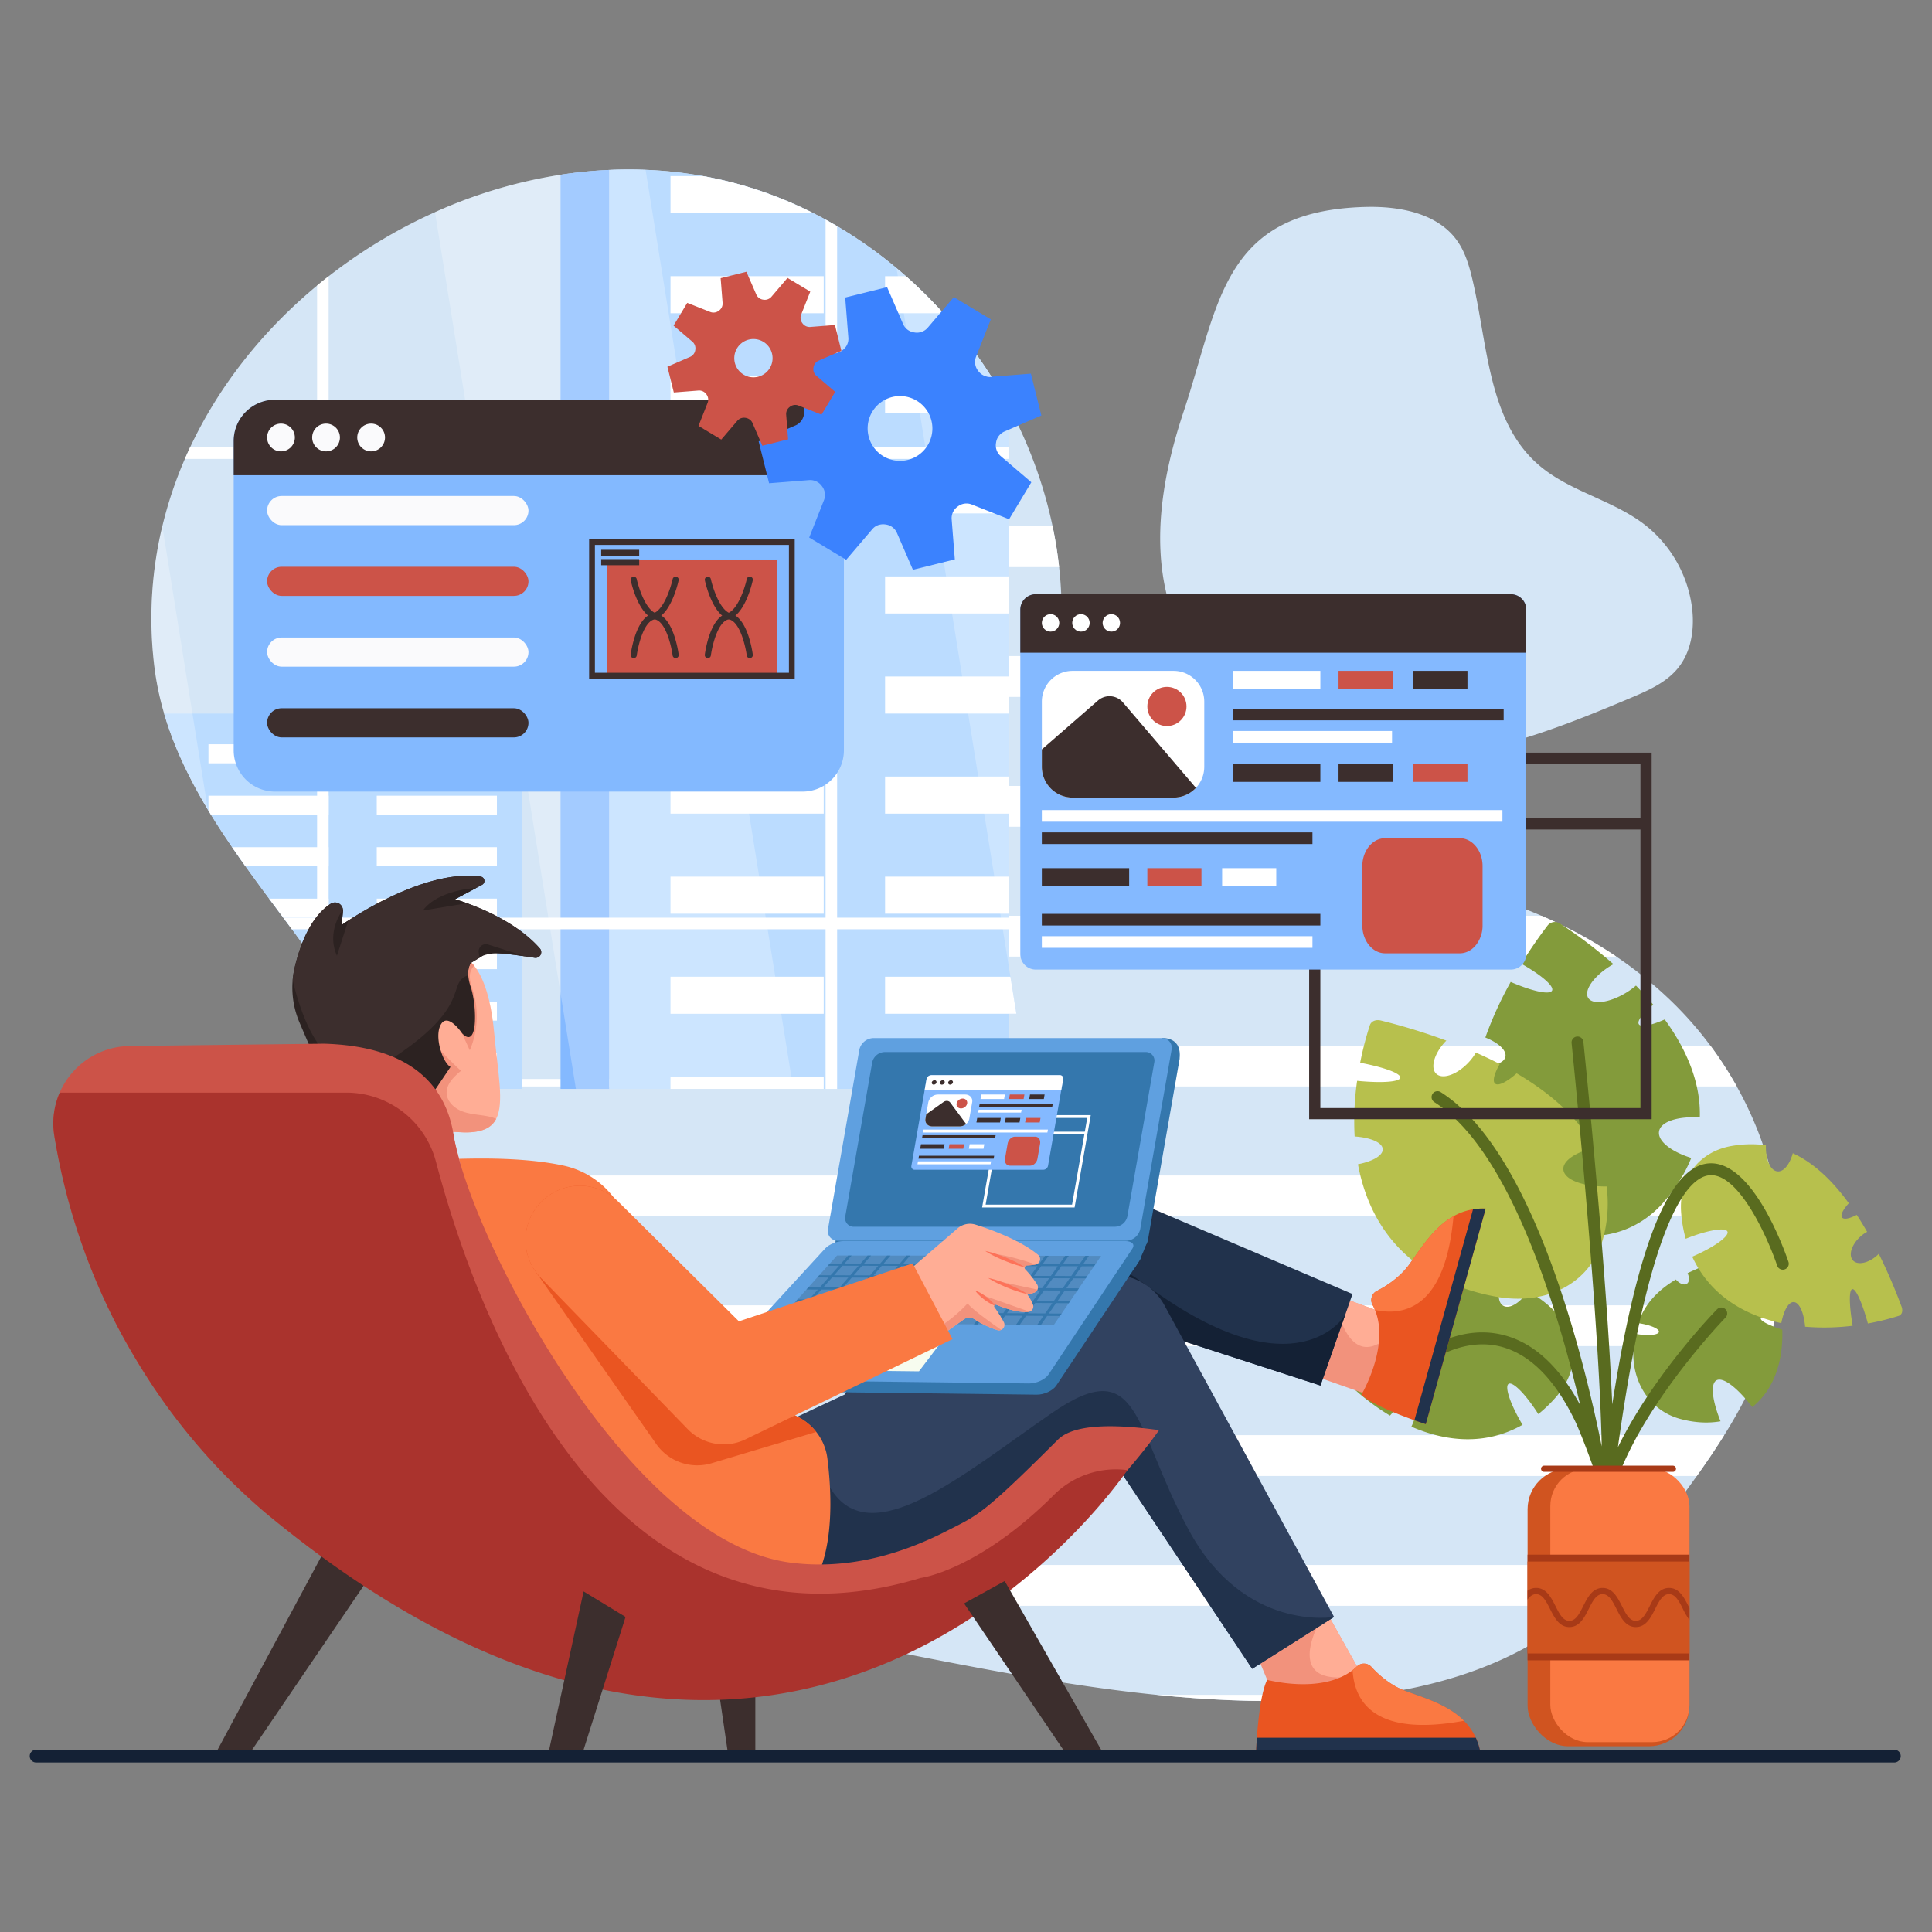 <svg xmlns="http://www.w3.org/2000/svg" id="Layer_1" data-name="Layer 1" viewBox="0 0 1750 1750"><rect x="0" y="0" width="1750" height="1750" fill="#808080" stroke="none"/><defs><style>.cls-1{fill:#142135;}.cls-2{fill:#d5e6f6;}.cls-3{fill:#fff;}.cls-4{fill:#bbdcff;}.cls-5{fill:#84b9ff;}.cls-6{opacity:0.25;}.cls-7{fill:#839b3b;}.cls-8{fill:#b7c04d;}.cls-9{fill:#596b1f;}.cls-10{fill:#d05420;}.cls-11{fill:#fa7942;}.cls-12{fill:#a83a17;}.cls-13{fill:#83b9ff;}.cls-14{fill:#3c2e2d;}.cls-15{fill:#fafafc;}.cls-16{fill:#cc5348;}.cls-17{fill:#f2927c;}.cls-18{fill:#ffad95;}.cls-19{fill:#21324c;}.cls-20{fill:#314260;}.cls-21{fill:#2c2221;}.cls-22{fill:#ea5521;}.cls-23{fill:#3477ad;}.cls-24{fill:#5fa0e0;}.cls-25{fill:#528bc0;}.cls-26{fill:#f7fcef;}.cls-27{fill:#fd7259;}.cls-28{fill:#aa332d;}.cls-29{fill:#3b82fe;}</style></defs><g id="Designing_UI-UX_Webpage" data-name="Designing UI-UX Webpage"><g id="Background"><path class="cls-1" d="M32.735,1596.468H1715.878a5.8,5.8,0,0,0,0-11.605H32.735a5.8,5.8,0,1,0,0,11.605Z"></path><path class="cls-2" d="M138.786,594.266c.29,3.08.63,6.16,1,9.25a259.841,259.841,0,0,0,4.93,27.75c1.18,5.08,2.5,10.09,3.96,15.07,6.66,22.75,16.11,44.48,27.4,65.55,3.86,7.23,7.95,14.38,12.21,21.47.18.3.36.6.54.89.76,1.26,1.52,2.52,2.3,3.77q3.345,5.445,6.82,10.86,5.985,9.3,12.29,18.49,5.925,8.67,12.08,17.27c7.02,9.82,14.2,19.59,21.45,29.35q5.76,7.77,11.56,15.51c.44.58.87,1.17,1.31,1.75q3.885,5.235,7.78,10.46,7.005,9.42,13.92,18.89c1.43,1.96,2.85,3.93,4.26,5.89q2.325,3.21,4.62,6.43,1.755,2.475,3.5,4.95,3.525,4.98,6.96,9.99a618.045,618.045,0,0,1,36.54,59.25q3.645,6.87,7.05,13.83,2.46,5.04,4.76,10.16,1.41,3.105,2.75,6.23,1.455,3.375,2.82,6.78c1.52,3.71,2.95,7.45,4.32,11.22.63,1.7,1.23,3.41,1.82,5.12q2.955,8.535,5.39,17.27c.58,2.03,1.12,4.07,1.65,6.12,1.97,7.69,3.61,15.43,5.01,23.23q1.545,8.6,2.72,17.26c.02.13.04.27.05.4,1.33,9.61,2.38,19.26,3.31,28.95q.39,4.02.75,8.04c.28,3.08.55,6.15.82,9.23.85,9.79,1.68,19.58,2.63,29.35q.855,8.64,1.86,17.26c.99,8.3,2.15,16.56,3.57,24.78.26,1.53.54,3.06.82,4.58q1.59,8.67,3.65,17.26l.27,1.11c.18.73.36,1.46.55,2.19.58,2.3,1.19,4.61,1.84,6.9q.705,2.475,1.44,4.95a269.74,269.74,0,0,0,13.1,34.43,295.392,295.392,0,0,0,26.6,46.2,338.243,338.243,0,0,0,30.01,36.99c30.11,32.28,66.47,59.42,105.27,80.62,2.39,1.31,4.8,2.6,7.21,3.86a594.215,594.215,0,0,0,76.47,33.13c62.89,22.42,129.21,36.1,194.96,48.84,66.15,12.82,132.8,24.98,199.78,31.78,44.46,4.52,89.07,6.68,133.78,5.1,20.69-.73,41.51-2.33,62.15-5.1,54.89-7.35,108.48-22.96,154.93-52.53a324.717,324.717,0,0,0,37.57-28.09,432.291,432.291,0,0,0,37.66-36.99c19.5-21.47,37.34-44.66,54.38-68.08q4.545-6.24,9.02-12.54c8.59-12.1,16.96-24.4,24.82-36.99a438.152,438.152,0,0,0,25.41-46.2,310.689,310.689,0,0,0,13.76-34.43q1.65-4.965,3.1-10c.18-.62.35-1.23.52-1.85a255.357,255.357,0,0,0,5.67-25.14,276.114,276.114,0,0,0,1.8-80.62,301.53,301.53,0,0,0-6.85-36.99,328.864,328.864,0,0,0-32.02-80.62,339.434,339.434,0,0,0-23.92-37,329.657,329.657,0,0,0-34.21-39.15,369.033,369.033,0,0,0-50.99-41.47,410.787,410.787,0,0,0-67.84-36.99c-56.86-24.54-119.39-37.27-181.42-39.11-69.34-2.06-149.83,3.98-202.03-35.85q-3.51-2.685-6.86-5.66a117.379,117.379,0,0,1-13.99-14.8,119.158,119.158,0,0,1-13.9-22.19,138.8,138.8,0,0,1-8.44-22.13c-5.36-18.47-7.46-38.24-8.16-58.49-.43-12.22-.35-24.62-.17-37,.24-16.79.65-33.55.22-49.83q-.42-15.45-2.11-30.79-2.04-18.645-5.92-36.99a401.3,401.3,0,0,0-18-60.96q-2.01-5.25-4.16-10.44-3.915-9.465-8.31-18.72-2.9-6.12-5.99-12.14-5.67-11.085-12.01-21.81-3.5-5.94-7.19-11.77a427.474,427.474,0,0,0-43.32-57.07,417.7,417.7,0,0,0-33.88-33.58q-4.185-3.7-8.48-7.29a399.857,399.857,0,0,0-53.82-38.02q-5.175-3.045-10.46-5.93-5.49-3.015-11.07-5.83a371.845,371.845,0,0,0-35.66-15.76,361.029,361.029,0,0,0-64.14-17.81,374.579,374.579,0,0,0-52.16-5.69q-16.5-.66-33.01.1a406.705,406.705,0,0,0-44.02,4.37,443.519,443.519,0,0,0-113.73,33.88,467.231,467.231,0,0,0-96.34,58.07q-5.295,4.11-10.46,8.41c-48.51,40.19-88.57,90.13-115.06,146.59q-2.445,5.175-4.71,10.44a369.846,369.846,0,0,0-20.41,60.96,356.472,356.472,0,0,0-8.25,117.61Z"></path><path class="cls-3" d="M904.956,476.656v36.99h54.39q-2.04-18.645-5.92-36.99Z"></path><path class="cls-3" d="M904.956,594.266v37h56.45c-.43-12.22-.35-24.62-.17-37Z"></path><path class="cls-3" d="M904.956,711.886v36.99H1005.9a117.379,117.379,0,0,1-13.99-14.8,119.158,119.158,0,0,1-13.9-22.19Z"></path><path class="cls-3" d="M904.956,829.5v36.99h559.09a410.787,410.787,0,0,0-67.84-36.99Z"></path><path class="cls-3" d="M348.776,977.326c.54,1.26,1.08,2.52,1.6,3.79.41,1,.82,1.99,1.22,2.99h1221.57a339.434,339.434,0,0,0-23.92-37H904.956v30.22Z"></path><path class="cls-3" d="M372.556,1064.726c1.33,9.61,2.38,19.26,3.31,28.95q.39,4.02.75,8.04h1235.42a301.53,301.53,0,0,0-6.85-36.99Z"></path><path class="cls-3" d="M385.5,1182.336c.26,1.53.54,3.06.82,4.58q1.59,8.67,3.65,17.26l.27,1.11c.18.73.36,1.46.55,2.19.58,2.3,1.19,4.61,1.84,6.9q.705,2.475,1.44,4.95h1206.88q1.65-4.965,3.1-10c.18-.62.35-1.23.52-1.85a255.357,255.357,0,0,0,5.67-25.14Z"></path><path class="cls-3" d="M433.766,1299.956a338.243,338.243,0,0,0,30.01,36.99h1073.18c8.59-12.1,16.96-24.4,24.82-36.99Z"></path><path class="cls-3" d="M569.046,1417.566c2.39,1.31,4.8,2.6,7.21,3.86a594.215,594.215,0,0,0,76.47,33.13H1435.9a432.291,432.291,0,0,0,37.66-36.99Z"></path><path class="cls-3" d="M1047.466,1535.176c44.46,4.52,89.07,6.68,133.78,5.1,20.69-.73,41.51-2.33,62.15-5.1Z"></path><path class="cls-4" d="M551.766,153.936v832.39H911.5c.83-1.09,1.65-2.17,2.46-3.26q2.865-3.84,5.64-7.71h-5.64v-57.08h6.66l-5.39-33.57-1.27-7.9V374.4h3.01c-.99-1.93-1.99-3.84-3.01-5.75q-7.56-14.22-16.19-27.83a427.474,427.474,0,0,0-43.32-57.07,417.7,417.7,0,0,0-33.88-33.58q-4.185-3.7-8.48-7.29a399.857,399.857,0,0,0-53.82-38.02q-5.175-3.045-10.46-5.93-5.49-3.015-11.07-5.83a371.845,371.845,0,0,0-35.66-15.76,361.029,361.029,0,0,0-64.14-17.81,374.579,374.579,0,0,0-52.16-5.69Q568.276,153.176,551.766,153.936Z"></path><path class="cls-5" d="M507.746,158.306v828.02h44.02V153.936A406.705,406.705,0,0,0,507.746,158.306Z"></path><path class="cls-3" d="M607.346,159.526V193.1h129.39a371.845,371.845,0,0,0-35.66-15.76,361.029,361.029,0,0,0-64.14-17.81Z"></path><rect class="cls-3" x="607.344" y="250.17" width="138.77" height="33.573"></rect><path class="cls-3" d="M801.7,250.166v33.58h52.75a417.7,417.7,0,0,0-33.88-33.58Z"></path><rect class="cls-3" x="607.344" y="340.818" width="138.77" height="33.573"></rect><path class="cls-3" d="M801.7,340.816V374.4h115.27c-.99-1.93-1.99-3.84-3.01-5.75q-7.56-14.22-16.19-27.83Z"></path><rect class="cls-3" x="607.344" y="431.466" width="138.77" height="33.573"></rect><rect class="cls-3" x="801.696" y="431.466" width="112.26" height="33.57"></rect><rect class="cls-3" x="607.344" y="522.114" width="138.77" height="33.573"></rect><rect class="cls-3" x="801.696" y="522.116" width="112.26" height="33.57"></rect><rect class="cls-3" x="607.344" y="612.762" width="138.77" height="33.573"></rect><rect class="cls-3" x="801.696" y="612.766" width="112.26" height="33.57"></rect><rect class="cls-3" x="607.344" y="703.41" width="138.77" height="33.573"></rect><rect class="cls-3" x="801.696" y="703.406" width="112.26" height="33.58"></rect><rect class="cls-3" x="607.344" y="794.058" width="138.77" height="33.573"></rect><rect class="cls-3" x="801.696" y="794.056" width="112.26" height="33.57"></rect><rect class="cls-3" x="607.344" y="884.706" width="138.77" height="33.573"></rect><polygon class="cls-3" points="801.696 884.706 801.696 918.276 920.616 918.276 915.226 884.706 801.696 884.706"></polygon><rect class="cls-3" x="607.346" y="975.356" width="138.77" height="10.97"></rect><path class="cls-3" d="M801.706,975.356v10.97H911.5c.83-1.09,1.65-2.17,2.46-3.26q2.865-3.84,5.64-7.71Z"></path><path class="cls-4" d="M148.676,646.336c8.95,30.55,22.92,59.27,39.61,87.02.18.3.36.6.54.89.76,1.26,1.52,2.52,2.3,3.77,6.07,9.89,12.47,19.66,19.11,29.35q5.925,8.67,12.08,17.27c7.02,9.82,14.2,19.59,21.45,29.35q6.405,8.64,12.87,17.26,3.885,5.235,7.78,10.46,7.005,9.42,13.92,18.89,4.47,6.15,8.88,12.32,1.755,2.475,3.5,4.95,3.525,4.98,6.96,9.99c16.26,23.64,31.28,47.81,43.59,73.08q2.46,5.04,4.76,10.16,3.42,7.545,6.47,15.23h120.43V646.336Z"></path><rect class="cls-3" x="188.828" y="674.135" width="108.841" height="17.265"></rect><rect class="cls-3" x="341.264" y="674.135" width="108.841" height="17.265"></rect><path class="cls-3" d="M188.826,720.746v13.5c.76,1.26,1.52,2.52,2.3,3.77h106.54v-17.27Z"></path><rect class="cls-3" x="341.264" y="720.751" width="108.841" height="17.265"></rect><path class="cls-3" d="M210.236,767.366q5.925,8.67,12.08,17.27h75.35v-17.27Z"></path><rect class="cls-3" x="341.264" y="767.367" width="108.841" height="17.265"></rect><path class="cls-3" d="M243.766,813.986q6.405,8.64,12.87,17.26h41.03v-17.26Z"></path><rect class="cls-3" x="341.264" y="813.983" width="108.841" height="17.265"></rect><path class="cls-3" d="M278.336,860.6q4.47,6.15,8.88,12.32,1.755,2.475,3.5,4.95h6.95V860.6Z"></path><rect class="cls-3" x="341.264" y="860.599" width="108.841" height="17.265"></rect><rect class="cls-3" x="341.264" y="907.215" width="108.841" height="17.265"></rect><path class="cls-3" d="M341.266,953.826v7.11q2.46,5.04,4.76,10.16h104.08v-17.27Z"></path><g class="cls-6"><path class="cls-3" d="M139.786,603.516a265.729,265.729,0,0,0,8.89,42.82c8.95,30.55,22.92,59.27,39.61,87.02l-13.98-87.02-27.27-169.68A356.545,356.545,0,0,0,139.786,603.516Z"></path></g><g class="cls-6"><path class="cls-3" d="M394.016,192.186l34.24,213.07,1.67,10.44L467,646.336l5.93,36.91,23.78,148,1.69,10.46,9.35,58.21,13.89,86.41h196.93l-1.76-10.97-9.17-57.08-5.4-33.57-6.91-43-1.68-10.46-.58-3.62-5.4-33.57-9.17-57.07-5.4-33.58-9.17-57.07-5.39-33.57-9.18-57.08-5.39-33.57-9.17-57.08-5.4-33.57-2.53-15.77-1.68-10.44-4.96-30.86-5.4-33.58-30.05-186.98q-16.5-.66-33.01.1a406.705,406.705,0,0,0-44.02,4.37A443.519,443.519,0,0,0,394.016,192.186Z"></path></g><g class="cls-6"><path class="cls-3" d="M812.086,242.876l1.17,7.29,5.4,33.58,9.17,57.07,5.4,33.58,4.96,30.86,1.67,10.44,2.54,15.77,5.39,33.57,9.17,57.08,5.4,33.57,9.17,57.08,5.4,33.57,9.17,57.07,5.39,33.58,9.17,57.07,5.4,33.57.58,3.62,1.68,10.46,5.64,35.1V374.4h3.01c-.99-1.93-1.99-3.84-3.01-5.75q-7.56-14.22-16.19-27.83a427.474,427.474,0,0,0-43.32-57.07,417.7,417.7,0,0,0-33.88-33.58Q816.381,246.461,812.086,242.876Z"></path></g><path class="cls-3" d="M287.216,831.246h-30.58q3.885,5.235,7.78,10.46h22.8v31.21q1.755,2.475,3.5,4.95,3.525,4.98,6.96,9.99v-46.15h450.13v144.62h10.46V841.706h155.69v-10.46H758.266V415.7h155.69v-10.44H758.266v-200.4q-5.175-3.045-10.46-5.93v206.33H297.676v-155q-5.295,4.11-10.46,8.41v146.59H172.156q-2.445,5.175-4.71,10.44h119.77Zm10.46-415.55h450.13v415.55H297.676Z"></path><path class="cls-2" d="M1123.976,641.762c48.135,39.259,114.254,50.906,176.009,44.236s120.392-29.87,177.605-54.054c15.655-6.617,31.924-13.809,42.556-27.068,11.7-14.594,14.728-34.6,12.637-53.187a113.862,113.862,0,0,0-42.792-76.26c-29.4-22.822-68.9-30.235-96.864-54.8-46-40.414-45.471-110.343-59.981-169.832-2.771-11.359-6.306-22.768-12.995-32.358-17.607-25.246-52.157-31.778-82.927-31-130.581,3.293-132.527,87.638-165.113,185.449C1040.312,468.338,1034.608,568.873,1123.976,641.762Z"></path></g><g id="Plant_1" data-name="Plant 1"><path class="cls-7" d="M1363.64,956.947c.94-5.818-6.707-12.578-18.226-17.175a331.7,331.7,0,0,1,22.971-50.337c19.789,8.548,35.763,12.031,37.538,7.684,1.7-4.163-10.183-14.16-27.885-24.165,9.571-15.511,18.362-27.554,23.559-34.343a8.4,8.4,0,0,1,11.525-1.99,427.1,427.1,0,0,1,48.341,36.753c-.776.412-1.549.806-2.327,1.279-15.252,9.276-24.515,22.281-20.69,29.047s19.292,4.732,34.544-4.544a70.4,70.4,0,0,0,8.865-6.422c5.331,5.478,10.582,11.254,15.62,17.3-9.423,7.883-14.746,14.626-13.068,17.594,1.791,3.169,11.083,1.229,23.5-4.225,19.03,26.2,32.783,56.5,31.777,88.752-20.223-1.2-35.952,3.933-36.985,13.076-.972,8.6,11.33,18.045,29.226,23.63-5.14,12.9-12.983,25.964-24.128,39.082-28.29,33.3-73.3,41.068-111.112,19.185a154.358,154.358,0,0,1-23.416-16.5c19.172-17.081,31.859-34.1,28.472-38.37-3.463-4.363-22.394,6.252-42.284,23.711-.135.117-.255.235-.385.352-27.662-32.994-29.812-73.18-21.025-111.346C1351.8,966.332,1362.618,963.273,1363.64,956.947Z"></path><path class="cls-7" d="M1279.454,1269.718c-4.594-1.583-12.695,3.644-20.413,12.54a211.461,211.461,0,0,1-34.421-25.876c14.118-13.9,22.282-25.075,19.414-26.922-2.734-1.763-14.782,5.407-29.4,17.177a216.138,216.138,0,0,1-18.648-21.964c-1.822-2.489-.6-5.945,2.9-8.3a500.167,500.167,0,0,1,44.692-26.74c.066.53.119,1.058.229,1.6,2.209,10.814,9.233,18.53,15.56,16.88,6.27-1.636,9.151-11.783,6.573-22.322a31.018,31.018,0,0,0-2.2-6.079c5.416-2.468,10.96-4.825,16.576-7,3.241,6.4,6.761,10.359,9.326,9.724,2.728-.676,3.589-6.335,2.7-14.048,22.489-7.432,45.895-11.324,67.664-7.123-4.084,10.912-3.086,20.464,3.228,22.15,5.954,1.59,14.433-4.394,20.759-13.751a100.576,100.576,0,0,1,24.33,18.218c21.15,21.153,22.993,52,1.739,76.816a123.729,123.729,0,0,1-16.677,16.186c-11.108-17.525-22.721-29.418-26.721-27.475-4.125,2,1.1,18.09,12.216,36.79.077.13.156.247.234.374-33.926,19.206-69.853,15.112-100.675,1.689C1283.83,1280.771,1284.464,1271.445,1279.454,1269.718Z"></path><path class="cls-7" d="M1527.947,1162.819c2.383-1.568,2.465-5.539.662-9.588a227.214,227.214,0,0,1,25.3-10.336c4.431,7.185,9.723,12.385,12.231,11.354,2.424-1,1.124-7.363-2.472-14.554,9.837-3.056,18.454-5.26,23.608-6.5,2.865-.689,5.648,0,6.671,1.705a145.2,145.2,0,0,1,12.337,26.923c-.7-.092-1.383-.19-2.1-.257-13.437-1.246-24.192.824-25.139,4.6-.969,3.87,8.558,8.6,22.487,10.645a86.942,86.942,0,0,0,9.293.839,145.91,145.91,0,0,1,2.634,14.927c-11.056-.963-18.141-.467-18.531,1.646-.421,2.284,7.054,6.1,19.462,10.229.834,25.357-5.722,52.824-27.174,70.085-14.175-18.387-27.034-27.773-32.675-24.1-5.273,3.434-3.717,17.79,3.915,36.963-11.137,1.965-23.356,1.375-36.375-2.115-28.538-7.65-43.87-34.61-42.538-61.93a104.783,104.783,0,0,1,1.8-15.182c10.544,1.911,20.447,1.282,21.27-1.6s-7.937-6.539-18.536-8.046c-.068-.01-.133-.015-.2-.023,6.171-18.472,19.173-30.617,34.11-39.541C1521.2,1162.688,1525.368,1164.517,1527.947,1162.819Z"></path><path class="cls-8" d="M1625.854,1179.637c4.653,1.4,8.169,10.378,9.229,22.108a211.419,211.419,0,0,0,43.054-.87c-3.326-19.531-3.417-33.369-.01-33.191,3.248.169,8.831,13.028,13.812,31.126a215.959,215.959,0,0,0,27.971-6.917c2.933-.954,3.96-4.473,2.5-8.432a500.085,500.085,0,0,0-20.626-47.823c-.363.392-.714.789-1.12,1.163-8.114,7.482-18.323,9.635-22.491,4.6-4.131-4.993-.536-14.909,7.717-21.953a30.935,30.935,0,0,1,5.34-3.644c-2.951-5.169-6.07-10.322-9.355-15.37-6.373,3.3-11.542,4.452-13.252,2.437-1.818-2.143.792-7.238,6.023-12.975-13.9-19.177-30.614-36.019-50.73-45.337-3.067,11.239-9.461,18.4-15.569,16.082-5.76-2.191-9.141-12-8.8-23.292a100.567,100.567,0,0,0-30.39.555c-29.526,4.8-49.058,28.748-46.32,61.3a123.689,123.689,0,0,0,4.066,22.882c19.258-7.724,35.633-10.583,37.742-6.668,2.175,4.037-11.465,14.035-31.42,22.7-.138.061-.271.11-.408.167,16.295,35.416,47.836,53.1,80.689,60.228C1615.842,1186.046,1620.78,1178.109,1625.854,1179.637Z"></path><path class="cls-8" d="M1252.3,1039.779c-1.516-5.538-11.914-9.476-25.274-10.372a258.265,258.265,0,0,1,2.248-50.392c22.521,2.189,39.2,1.039,39.1-3.1-.1-3.946-15.448-9.352-36.344-13.3a288.554,288.554,0,0,1,8.784-33.956c1.2-3.634,5.335-5.413,9.952-4.292a546.23,546.23,0,0,1,59.356,18.218c-.534.518-1.074,1.022-1.585,1.591-10.117,11.263-13.261,24.335-6.845,29.035,6.439,4.716,19.893-.9,29.874-12.373a47.684,47.684,0,0,0,5.279-7.421c7.184,3.18,14.436,6.627,21.628,10.355-5.037,8.847-6.9,15.809-4.053,17.872,3.042,2.205,10.618-1.779,19.367-9.427,28.975,17.03,55.513,39.127,70.246,67.389-18.924,4.567-30.863,13.594-27.372,22.132,3.31,8.1,19.376,13.119,38.623,12.962a121.157,121.157,0,0,1-2.363,43.808c-9.553,41.728-49.643,65.084-98.784,55.847a196.565,196.565,0,0,1-31.972-8.761c11.336-23.753,15.938-44.687,10.546-47.755-5.5-3.131-19.559,13.4-31.726,37.569-.084.166-.153.326-.233.491-43.773-23.909-63.557-62.62-70.716-101.327C1244.444,1051.787,1253.954,1045.838,1252.3,1039.779Z"></path><path class="cls-9" d="M1283.65,1228.214c1.542-1.291,38.479-31.451,82.232-17.788,25.426,7.926,47.338,28.8,65.484,62.328-21.948-92.918-64.875-231.668-132.152-274.452a5.377,5.377,0,0,1,5.774-9.073c74.988,47.661,119.671,202.226,140.543,295.934,1.972,8.929,3.766,17.321,5.308,24.995-.144-7.889-.395-16.281-.753-25.031-4.77-127.848-26.287-337.6-26.539-340.331a5.372,5.372,0,1,1,10.687-1.112c1.112,10.723,20.657,201.437,26.144,328.389,22.485-142.946,51.031-214.562,86.678-218.22,40.274-4.053,69.716,79.613,72.944,89.189a5.393,5.393,0,0,1-10.221,3.442c-7.782-23.2-33.423-82.016-59.818-82.016a14.752,14.752,0,0,0-1.793.107c-18.039,1.865-50.637,34.643-78.968,220.874-1.219,8.177-2.475,16.64-3.694,25.427,4.124-8.464,8.643-16.784,13.413-24.853,31.773-54.08,73.911-97.544,76.385-100.055a5.364,5.364,0,1,1,7.675,7.5c-.574.609-40.811,42.1-72.083,93.707a333.384,333.384,0,0,0-22.389,43.22h-24.9c-1.747-5.066-11.682-32.54-17.41-44.224-17.536-35.755-38.731-57.7-63.44-65.448-38.085-11.943-71.9,15.492-72.225,15.779a5.386,5.386,0,0,1-6.886-8.284Z"></path><rect class="cls-10" x="1383.68" y="1330.391" width="146.634" height="251.335" rx="36.66"></rect><rect class="cls-11" x="1404.277" y="1330.391" width="126.037" height="247.633" rx="33.736"></rect><path class="cls-12" d="M1515.318,1333.191H1398.676a2.8,2.8,0,1,1,0-5.6h116.642a2.8,2.8,0,0,1,0,5.6Z"></path><rect class="cls-12" x="1383.667" y="1408.207" width="146.646" height="95.711"></rect><rect class="cls-10" x="1383.668" y="1414.434" width="146.646" height="83.258"></rect><path class="cls-12" d="M1530.292,1456.633v10.812a65.5,65.5,0,0,1-5.931-10.128c-3.467-6.889-6.751-13.367-12.545-13.367-3.786,0-6.524,2.783-8.9,6.615v-8.759a13.089,13.089,0,0,1,8.9-3.467c9.26,0,13.686,8.759,17.564,16.469C1529.7,1455.4,1530.018,1456.04,1530.292,1456.633Z"></path><path class="cls-12" d="M1502.919,1441.806v8.759a71.49,71.49,0,0,0-3.649,6.752c-3.877,7.71-8.3,16.469-17.564,16.469-9.215,0-13.64-8.759-17.518-16.469-3.468-6.889-6.752-13.367-12.546-13.367-5.84,0-9.079,6.478-12.546,13.367-3.922,7.71-8.3,16.469-17.563,16.469s-13.641-8.759-17.564-16.469c-3.468-6.889-6.752-13.367-12.546-13.367-3.193,0-5.611,1.962-7.755,4.881v-7.937a12.753,12.753,0,0,1,7.755-2.555c9.261,0,13.64,8.759,17.564,16.469,3.467,6.889,6.752,13.367,12.546,13.367s9.078-6.478,12.546-13.367c3.877-7.71,8.3-16.469,17.563-16.469,9.215,0,13.64,8.759,17.519,16.469,3.467,6.889,6.751,13.367,12.545,13.367,5.84,0,9.079-6.478,12.592-13.367C1496.67,1450.109,1499.179,1445.045,1502.919,1441.806Z"></path></g><g id="Popup_2" data-name="Popup 2"><path class="cls-13" d="M764.406,399.506V679.631a37.389,37.389,0,0,1-37.383,37.4H249.057a37.389,37.389,0,0,1-37.383-37.4V399.506a37.386,37.386,0,0,1,37.383-37.383H727.023A37.386,37.386,0,0,1,764.406,399.506Z"></path><path class="cls-14" d="M764.406,399.506v30.945H211.674V399.506a37.386,37.386,0,0,1,37.383-37.383H727.023A37.386,37.386,0,0,1,764.406,399.506Z"></path><rect class="cls-15" x="241.93" y="449.273" width="236.761" height="26.415" rx="13.208"></rect><rect class="cls-16" x="241.93" y="513.358" width="236.761" height="26.415" rx="13.208"></rect><rect class="cls-15" x="241.93" y="577.444" width="236.761" height="26.415" rx="13.208"></rect><rect class="cls-14" x="241.93" y="641.53" width="236.761" height="26.415" rx="13.208"></rect><rect class="cls-16" x="549.557" y="506.796" width="154.367" height="103.249"></rect><path class="cls-14" d="M719.852,614.644H533.629V488.352H719.852ZM538.87,609.4H714.611V493.593H538.87Z"></path><rect class="cls-14" x="544.557" y="497.994" width="34.417" height="5.538"></rect><rect class="cls-14" x="544.557" y="506.45" width="34.417" height="5.538"></rect><path class="cls-14" d="M612,596.1a2.77,2.77,0,0,1-2.741-2.406c-1.093-8.232-6.05-30.133-15.737-32.59-14.878-3.774-21.5-32.194-22.2-35.422a2.769,2.769,0,0,1,5.41-1.183c1.72,7.844,8.333,28.746,18.151,31.236,15.032,3.813,19.416,33.824,19.866,37.233a2.768,2.768,0,0,1-2.382,3.107A2.684,2.684,0,0,1,612,596.1Z"></path><path class="cls-14" d="M574.032,596.1a2.684,2.684,0,0,1-.367-.025,2.768,2.768,0,0,1-2.382-3.107c.45-3.409,4.834-33.42,19.866-37.233,9.818-2.49,16.431-23.392,18.151-31.236a2.769,2.769,0,0,1,5.41,1.183c-.705,3.228-7.322,31.648-22.2,35.422-9.688,2.457-14.645,24.358-15.738,32.59A2.77,2.77,0,0,1,574.032,596.1Z"></path><path class="cls-14" d="M679.138,596.1A2.77,2.77,0,0,1,676.4,593.7c-1.092-8.232-6.049-30.133-15.737-32.59-14.878-3.774-21.5-32.194-22.2-35.422a2.769,2.769,0,0,1,5.41-1.183c1.72,7.844,8.333,28.746,18.151,31.236,15.033,3.813,19.416,33.824,19.866,37.233a2.768,2.768,0,0,1-2.382,3.107A2.669,2.669,0,0,1,679.138,596.1Z"></path><path class="cls-14" d="M641.167,596.1a2.669,2.669,0,0,1-.366-.025,2.768,2.768,0,0,1-2.382-3.107c.45-3.409,4.833-33.42,19.866-37.233,9.835-2.494,16.437-23.393,18.151-31.235a2.769,2.769,0,1,1,5.41,1.182c-.705,3.228-7.322,31.648-22.2,35.422-9.688,2.457-14.645,24.358-15.737,32.59A2.77,2.77,0,0,1,641.167,596.1Z"></path><circle class="cls-15" cx="254.506" cy="396.287" r="12.576"></circle><circle class="cls-15" cx="295.335" cy="396.287" r="12.576"></circle><circle class="cls-15" cx="336.164" cy="396.287" r="12.576"></circle></g><g id="Popup_1" data-name="Popup 1"><path class="cls-14" d="M1485.915,691.913v311.732H1195.974V691.913h289.941m10.144-10.144H1185.83v332.02h310.229V681.769Z"></path><rect class="cls-14" x="1188.82" y="741.222" width="298.989" height="10.144"></rect><path class="cls-5" d="M1382.5,552.213V864.234a14.007,14.007,0,0,1-14,14H938.19a14.006,14.006,0,0,1-14-14V552.213a14.006,14.006,0,0,1,14-14H1368.5A14.007,14.007,0,0,1,1382.5,552.213Z"></path><path class="cls-3" d="M1090.818,635.524v59.07a27.893,27.893,0,0,1-27.86,27.87h-91.4a27.865,27.865,0,0,1-27.861-27.87v-59.07a27.857,27.857,0,0,1,27.861-27.86h91.4A27.856,27.856,0,0,1,1090.818,635.524Z"></path><path class="cls-16" d="M1342.9,784.558V838.2a28.506,28.506,0,0,1-5.582,17.3c-3.745,4.931-9.105,8.009-15.042,8.009h-67.66c-11.392,0-20.624-11.333-20.624-25.309V784.558c0-13.976,9.232-25.3,20.624-25.3h67.66C1333.671,759.257,1342.9,770.582,1342.9,784.558Z"></path><path class="cls-14" d="M1083.278,713.644a27.7,27.7,0,0,1-20.32,8.82h-91.4A27.86,27.86,0,0,1,943.7,694.6v-15.78c18.054-15.7,38.284-33.336,50.821-44.269a15.935,15.935,0,0,1,22.59,1.66Z"></path><circle class="cls-16" cx="1056.991" cy="639.906" r="17.735"></circle><path class="cls-14" d="M1382.5,552.213v39.011H924.188V552.213a14.006,14.006,0,0,1,14-14H1368.5A14.007,14.007,0,0,1,1382.5,552.213Z"></path><circle class="cls-3" cx="951.595" cy="564.211" r="7.901"></circle><circle class="cls-3" cx="979.12" cy="564.211" r="7.901"></circle><circle class="cls-3" cx="1006.645" cy="564.211" r="7.901"></circle><rect class="cls-3" x="1116.883" y="607.66" width="79.092" height="16.311"></rect><rect class="cls-16" x="1212.445" y="607.66" width="49.022" height="16.311"></rect><rect class="cls-14" x="1280.195" y="607.66" width="49.022" height="16.311"></rect><rect class="cls-14" x="1116.883" y="691.913" width="79.092" height="16.311"></rect><rect class="cls-14" x="1212.445" y="691.913" width="49.022" height="16.311"></rect><rect class="cls-16" x="1280.195" y="691.913" width="49.022" height="16.311"></rect><rect class="cls-14" x="943.694" y="786.379" width="79.092" height="16.311"></rect><rect class="cls-16" x="1039.256" y="786.379" width="49.022" height="16.311"></rect><rect class="cls-3" x="1107.007" y="786.379" width="49.022" height="16.311"></rect><rect class="cls-14" x="943.694" y="827.772" width="252.28" height="10.548"></rect><rect class="cls-3" x="943.694" y="847.991" width="245.126" height="10.548"></rect><rect class="cls-3" x="943.694" y="733.764" width="417.206" height="10.548"></rect><rect class="cls-14" x="943.694" y="753.983" width="245.126" height="10.548"></rect><rect class="cls-14" x="1116.883" y="641.922" width="245.126" height="10.548"></rect><rect class="cls-3" x="1116.883" y="662.141" width="144.021" height="10.548"></rect></g><g id="Human"><path class="cls-17" d="M1263.006,1192.784a40.239,40.239,0,0,1-.581,13.127c-6.949,32.668-28.261,55.688-28.261,55.688l-39.155-13.745,15.123-67.669-.009-.011,1.4-6.249Z"></path><path class="cls-18" d="M1263.006,1192.784a40.239,40.239,0,0,1-.581,13.127c-40.784,43.133-52.293-25.726-52.293-25.726l-.009-.011,1.4-6.249Z"></path><path class="cls-19" d="M1225.1,1172.135l-6.67,19.037-22.358,63.839-232.547-75.349s-4.939,31.055-15.97,71.128c-19.278,70.016-57.17,167.568-119.869,174.969-98.566,11.637-96.455-94.47-96.455-94.47l130.675-260.534a52.491,52.491,0,0,1,67.539-24.75Z"></path><path class="cls-1" d="M1218.429,1191.172l-22.358,63.839-232.547-75.349s-4.939,31.055-15.97,71.128l-78.36-20.487-8.584-21.486s43.338-143.676,178.825-43.915C1174.937,1264.678,1218.429,1191.172,1218.429,1191.172Z"></path><path class="cls-17" d="M1229.151,1509.4a40.221,40.221,0,0,1-8.992,9.582c-26.551,20.262-72.365,2.589-72.365,2.589l-6.107-14.676,55.552-41.494v-.014l5.136-3.828Z"></path><path class="cls-18" d="M1229.151,1509.4a40.221,40.221,0,0,1-8.992,9.582c-59.04,6.163-22.92-53.581-22.92-53.581v-.014l5.136-3.828Z"></path><path class="cls-20" d="M1208.4,1464.609l-74.166,47.01L998.545,1308.283s-174.645,160.8-259.182,108.8c-14.7-9.048-24.821-19.01-31.49-29.281-31.617-48.755,14.408-104.644,14.408-104.644l264.108-123.33a52.5,52.5,0,0,1,68.327,22.471Z"></path><path class="cls-19" d="M1208.4,1464.609l-74.166,47.01L998.545,1308.283s-174.645,160.8-259.182,108.8c-14.7-9.048-24.821-19.01-31.49-29.281,9.216-37.837,24.089-73.14,44.28-39.9,36.275,59.7,119.756-12.213,200.438-67.849s73.843,12.762,124.2,105.84S1208.4,1464.609,1208.4,1464.609Z"></path><path class="cls-11" d="M684.164,1464.581c-99.9,2.715-468.95-214.382-455.386-393.488,0,0,186.4-36.049,281.879-15.239a77.65,77.65,0,0,1,45.364,29.014,78.465,78.465,0,0,1,5.221,7.851c27.494,47.334,97.031,158.423,161.039,190.434a50.416,50.416,0,0,1,17.082,13.873,48.268,48.268,0,0,1,10.089,24.019C755.615,1370.25,757.388,1462.583,684.164,1464.581Z"></path><path class="cls-18" d="M447.561,934.828c3.49,37.489,9.288,64.21,1.876,78.6-4.252,8.25-12.835,12.453-28.675,12.326l-11.092-.552,9.138,36.461-98.3,12.4-5.554-44.042s-90.2-236.995,107.4-161.4c0,0,3.089,1.137,7.159,6.158C435.73,882.452,444.244,899.193,447.561,934.828Z"></path><path class="cls-17" d="M449.437,1013.429c-4.252,8.25-12.835,12.453-28.675,12.326l-11.092-.552,9.138,36.461-98.3,12.4-5.554-44.042s-90.2-236.995,107.4-161.4c0,0,3.089,1.137,7.159,6.158a13.323,13.323,0,0,0-3.921,8.908c-.234,5.073,1.7,9.954,3.142,14.829a78.524,78.524,0,0,1-3.2,52.826q-5-10.841-10-21.686c-1.269-2.758-2.656-5.65-5.172-7.357-2.986-2.031-6.893-1.922-10.491-1.6-3.372.3-6.819.752-9.79,2.364s-5.394,4.635-5.378,8.015c.014,3.146,2.047,5.882,4.03,8.329a273.774,273.774,0,0,0,28.831,30.507c-6.352,5.354-13.266,11.909-12.979,20.212.276,7.847,7.208,14.02,14.593,16.694s15.407,2.818,23.093,4.411A34.688,34.688,0,0,1,449.437,1013.429Z"></path><path class="cls-21" d="M484.3,867.563c-16.057-2.488-42.2-6.084-45.235-3.643a43.543,43.543,0,0,1-4.706,3.586l-7.422,4.446s-3.349,3.039-2.8,11.4a42.82,42.82,0,0,0,2.277,10.7c5.556,16.6,6.821,57.506-7.9,41.852,0,0-12.79-19.134-19.161-7.961s1.792,34.8,8.737,38.462L395.3,985.413a45.708,45.708,0,0,1-26.238,18.689l-57.8,15.305-39.937-93.136a80.314,80.314,0,0,1-4.294-50.367c4.874-20.279,14.4-45.691,32.584-57.318a7.175,7.175,0,0,1,10.99,6.677l-1.085,12.619S381.72,786.409,435.3,794a4,4,0,0,1,1.349,7.49l-24.577,13.092s49.733,13.5,76.934,44.523A5.156,5.156,0,0,1,484.3,867.563Z"></path><path class="cls-14" d="M484.3,867.563c-16.057-2.488-42.2-6.084-45.235-3.643a43.543,43.543,0,0,1-4.706,3.586l-7.422,4.446s-3.349,3.039-2.8,11.4c-20.2,7.033,4.518,26.23-65.694,73.357-57.551,38.623-83.069-25.6-93.329-68.891a79.566,79.566,0,0,1,1.921-11.91c4.874-20.279,14.4-45.691,32.584-57.318a7.175,7.175,0,0,1,10.99,6.677l-1.085,12.619S381.72,786.409,435.3,794a4,4,0,0,1,1.349,7.49l-24.577,13.092s49.733,13.5,76.934,44.523A5.156,5.156,0,0,1,484.3,867.563Z"></path><path class="cls-21" d="M310.619,824.087s-15.463,19.26-5.437,41.629l10.267-31.825-5.921,3.991Z"></path><path class="cls-21" d="M431.249,804.363s-34.2,1.347-48.224,20.409l40.014-6.622-10.967-3.571Z"></path><path class="cls-21" d="M475.827,866.3l-33.718-10.767a6.555,6.555,0,0,0-8.473,7.236l.726,4.742S442.592,859.151,475.827,866.3Z"></path><path class="cls-22" d="M739.363,1297.026l-94.78,28.353a45.407,45.407,0,0,1-50.219-17.476L484.809,1151.31a49.209,49.209,0,0,1,71.212-66.442,78.465,78.465,0,0,1,5.221,7.851c27.494,47.334,97.031,158.423,161.039,190.434A50.416,50.416,0,0,1,739.363,1297.026Z"></path><path class="cls-23" d="M1026.97,1134H766c-6.036,0-10.094-4.778-9.063-10.671L785.3,961.1a13.416,13.416,0,0,1,12.8-10.67h260.974c6.036,0,10.094,4.777,9.063,10.67l-28.367,162.229A13.417,13.417,0,0,1,1026.97,1134Z"></path><path class="cls-23" d="M939.043,1263.278l-282.127-3.448c-6.347-.078-8.158-3.766-4.08-8.208L754.492,1140.9c3.345-3.644,10.7-6.58,16.463-6.58h255.251c6.053,0,8.957,3.015,6.465,6.756L956.745,1255.1C953.69,1259.683,945.752,1263.36,939.043,1263.278Z"></path><path class="cls-23" d="M1040.24,1120.611s-4.114,15.276-11.456,26.3-9.565-13.15-9.565-13.15l12.451-13.151Z"></path><path class="cls-23" d="M1052.14,940.274s19.993-2.054,15.992,20.824S1052.14,940.274,1052.14,940.274Z"></path><path class="cls-24" d="M1020.042,1123.844H759.067c-6.036,0-10.094-4.777-9.063-10.67l28.367-162.229a13.417,13.417,0,0,1,12.8-10.671H1052.14c6.036,0,10.094,4.778,9.064,10.671l-28.367,162.229A13.417,13.417,0,0,1,1020.042,1123.844Z"></path><path class="cls-23" d="M1009.879,1111.174H773.661a7.789,7.789,0,0,1-8-9.416l24.375-139.4a11.838,11.838,0,0,1,11.291-9.416h236.217a7.788,7.788,0,0,1,8,9.416l-24.375,139.4A11.839,11.839,0,0,1,1009.879,1111.174Z"></path><g id="Popup_1-2" data-name="Popup 1"><path class="cls-3" d="M984.8,1012.633l-13.733,78.541H892.773l13.734-78.541H984.8m3.187-2.556H904.214l-.447,2.556-13.733,78.541-.447,2.555H973.36l.447-2.555,13.734-78.541.447-2.556Z"></path><polygon class="cls-3" points="982.694 1027.612 901.955 1027.612 902.402 1025.056 983.141 1025.056 982.694 1027.612"></polygon><path class="cls-5" d="M963.03,977.436l-13.746,78.613a4.546,4.546,0,0,1-4.4,3.528h-116.2a2.991,2.991,0,0,1-3.165-3.528l13.747-78.613a4.544,4.544,0,0,1,4.4-3.528h116.2A2.99,2.99,0,0,1,963.03,977.436Z"></path><path class="cls-3" d="M880.6,998.426l-2.6,14.883a8.25,8.25,0,0,1-2.875,4.8,9.179,9.179,0,0,1-5.876,2.222H844.56c-4.156,0-6.974-3.144-6.3-7.021l2.6-14.883a9.037,9.037,0,0,1,8.75-7.019H874.3C878.455,991.407,881.273,994.548,880.6,998.426Z"></path><path class="cls-16" d="M942.1,1035.975l-2.363,13.515a8.259,8.259,0,0,1-2.27,4.359,6.345,6.345,0,0,1-4.414,2.018H914.783c-3.077,0-5.07-2.856-4.454-6.377l2.363-13.515c.616-3.521,3.607-6.375,6.684-6.375h18.271C940.723,1029.6,942.717,1032.454,942.1,1035.975Z"></path><path class="cls-14" d="M875.117,1018.108a9.179,9.179,0,0,1-5.876,2.222H844.56c-4.155,0-6.974-3.142-6.3-7.019l.695-3.976c5.567-3.956,11.807-8.4,15.674-11.153,2.061-1.469,4.769-1.28,6.027.418Z"></path><ellipse class="cls-16" cx="871.267" cy="999.53" rx="5.067" ry="4.223" transform="translate(-393.358 600.919) rotate(-31.427)"></ellipse><path class="cls-3" d="M963.03,977.436l-1.719,9.828H837.55l1.719-9.828a4.544,4.544,0,0,1,4.4-3.528h116.2A2.99,2.99,0,0,1,963.03,977.436Z"></path><ellipse class="cls-14" cx="846.141" cy="980.458" rx="2.257" ry="1.881" transform="translate(-387.099 585.02) rotate(-31.427)"></ellipse><ellipse class="cls-14" cx="853.574" cy="980.458" rx="2.257" ry="1.881" transform="translate(-386.009 588.896) rotate(-31.427)"></ellipse><ellipse class="cls-14" cx="861.007" cy="980.458" rx="2.257" ry="1.881" transform="translate(-384.919 592.771) rotate(-31.427)"></ellipse><polygon class="cls-3" points="909.5 995.515 888.142 995.515 888.861 991.406 910.218 991.406 909.5 995.515"></polygon><polygon class="cls-16" points="927.185 995.515 913.947 995.515 914.666 991.406 927.904 991.406 927.185 995.515"></polygon><polygon class="cls-14" points="945.48 995.515 932.243 995.515 932.961 991.406 946.199 991.406 945.48 995.515"></polygon><polygon class="cls-14" points="905.788 1016.742 884.43 1016.742 885.149 1012.633 906.507 1012.633 905.788 1016.742"></polygon><polygon class="cls-14" points="923.473 1016.742 910.236 1016.742 910.954 1012.633 924.192 1012.633 923.473 1016.742"></polygon><polygon class="cls-16" points="941.769 1016.742 928.531 1016.742 929.249 1012.633 942.487 1012.633 941.769 1016.742"></polygon><polygon class="cls-14" points="854.859 1040.543 833.501 1040.543 834.22 1036.434 855.578 1036.434 854.859 1040.543"></polygon><polygon class="cls-16" points="872.544 1040.543 859.307 1040.543 860.025 1036.434 873.263 1036.434 872.544 1040.543"></polygon><polygon class="cls-3" points="890.84 1040.543 877.602 1040.543 878.32 1036.434 891.558 1036.434 890.84 1040.543"></polygon><polygon class="cls-14" points="900.057 1049.52 831.932 1049.52 832.396 1046.863 900.521 1046.863 900.057 1049.52"></polygon><polygon class="cls-3" points="897.234 1054.614 831.041 1054.614 831.505 1051.957 897.699 1051.957 897.234 1054.614"></polygon><polygon class="cls-3" points="948.734 1025.835 836.073 1025.835 836.538 1023.177 949.199 1023.177 948.734 1025.835"></polygon><polygon class="cls-14" points="901.375 1030.929 835.182 1030.929 835.647 1028.272 901.84 1028.272 901.375 1030.929"></polygon><polygon class="cls-14" points="953.08 1002.695 886.887 1002.695 887.351 1000.038 953.544 1000.038 953.08 1002.695"></polygon><polygon class="cls-3" points="924.887 1007.789 885.996 1007.789 886.46 1005.132 925.352 1005.132 924.887 1007.789"></polygon></g><path class="cls-24" d="M932.114,1253.125l-282.127-3.449c-6.347-.078-8.158-3.765-4.08-8.207l101.656-110.724c3.345-3.643,10.705-6.579,16.463-6.579h255.252c6.052,0,8.956,3.014,6.465,6.756l-75.927,114.02C946.761,1249.529,938.823,1253.207,932.114,1253.125Z"></path><polygon class="cls-25" points="954.545 1200.142 703.19 1198.329 758.196 1137.23 997.405 1137.539 954.545 1200.142"></polygon><polygon class="cls-26" points="832.4 1242.15 755.158 1241.276 783.176 1207.341 858.446 1207.946 832.4 1242.15"></polygon><path class="cls-23" d="M990.943,1146.977l1.393-2.035-11.158-.022,5.137-7.395-3.218-.005-5.157,7.394-15.124-.03,5.25-7.383-3.207,0-5.27,7.38-15.072-.03,5.361-7.369-3.2-.005-5.381,7.368-15.019-.03,5.472-7.357-3.185,0-5.492,7.355-14.968-.03,5.582-7.344-3.175,0-5.6,7.341L890,1144.739l5.691-7.331-3.163,0-5.711,7.329-14.866-.03,5.8-7.318-3.153,0-5.819,7.316-14.813-.03,5.907-7.3-3.142-.005-5.926,7.3-14.763-.029,6.014-7.293-3.132,0-6.033,7.29-14.713-.029,6.12-7.28-3.121,0-6.139,7.278-14.662-.029,6.226-7.268-3.111,0-6.244,7.265-14.614-.029,6.331-7.255-3.1,0-6.349,7.253-14.563-.029,6.435-7.243-3.09,0-6.452,7.241-10.16-.02-1.79,1.987,10.177.023-7.711,8.652-10.247-.031-1.824,2.025,10.264.033-7.859,8.819-10.336-.042-1.859,2.065,10.353.044-8.011,8.99-10.427-.053-1.895,2.1,10.444.056-8.169,9.167-10.518-.066-1.933,2.147,10.536.067-7.088,7.954,3.243.024,7.068-7.957,15.1.1-6.975,7.969,3.254.024,6.955-7.972,15.158.1-6.861,7.984,3.265.023,6.842-7.986,15.211.1-6.747,8,3.277.023,6.727-8,15.266.1-6.631,8.014,3.289.024,6.611-8.017,15.319.1-6.515,8.029,3.3.024,6.5-8.032,15.374.1-6.4,8.045,3.313.023,6.377-8.047,15.431.1-6.28,8.06,3.325.024,6.259-8.063,15.485.1-6.161,8.075,3.337.024,6.14-8.078,15.541.1-6.041,8.091,3.349.024,6.02-8.094,15.6.1-5.921,8.106,3.361.025,5.9-8.11,15.654.1-5.8,8.122,3.374.025,5.777-8.125,15.709.1-5.676,8.138,3.386.024,5.654-8.14,11.592.074,1.507-2.2-11.571-.072,6.514-9.378,11.485.062,1.477-2.158-11.465-.059,6.386-9.193,11.38.048,1.449-2.115-11.362-.046,6.262-9.015,11.278.036,1.42-2.074-11.258-.034,6.14-8.841Zm-249.853,41.44-15.079-.094,8.146-9.17,14.971.08Zm9.886-11.295-14.946-.077,7.989-8.992,14.84.063Zm9.7-11.077-14.816-.06,7.837-8.822,14.712.048Zm9.511-10.866-14.688-.044,7.688-8.655,14.587.032Zm-10.732,33.352-15.133-.094,8.016-9.187,15.024.081Zm9.725-11.315-15-.077,7.861-9.01,14.893.064Zm9.537-11.1-14.869-.061,7.711-8.837,14.764.047Zm9.355-10.886-14.74-.044,7.565-8.67,14.637.032Zm-10.192,33.413-15.185-.1,7.884-9.2,15.076.08Zm9.563-11.336-15.052-.078,7.732-9.025,14.944.063Zm9.377-11.118-14.92-.06,7.584-8.854,14.815.048Zm9.2-10.9-14.79-.044,7.44-8.685,14.686.032Zm-9.645,33.474-15.241-.1,7.752-9.22,15.13.08Zm9.4-11.357-15.106-.078,7.6-9.042,15,.064Zm9.216-11.138-14.973-.061,7.456-8.869,14.867.048Zm9.04-10.924-14.842-.045,7.314-8.7,14.738.032Zm-9.1,33.535-15.293-.1,7.618-9.238,15.183.081Zm9.233-11.379L809,1177.42l7.47-9.058,15.049.064Zm9.054-11.158-15.023-.061,7.327-8.885,14.917.048Zm8.881-10.944-14.893-.045,7.188-8.715,14.787.032Zm-8.544,33.6-15.349-.1,7.484-9.255,15.237.082Zm9.066-11.4-15.211-.078,7.338-9.075,15.1.064Zm8.891-11.178-15.077-.062,7.2-8.9,14.968.048Zm8.719-10.964-14.944-.045,7.06-8.731,14.839.032Zm-7.986,33.658-15.4-.1,7.348-9.272,15.292.082Zm8.9-11.421-15.266-.078,7.206-9.092,15.155.064Zm8.726-11.2-15.13-.061,7.067-8.917,15.021.048Zm8.558-10.983-15-.045,6.932-8.747,14.89.032ZM871,1189.226l-15.458-.1,7.211-9.29,15.346.082Zm8.73-11.442-15.319-.079,7.071-9.109,15.208.065Zm8.56-11.22L873.1,1166.5l6.935-8.933,15.073.049Zm8.4-11-15.048-.045,6.8-8.763,14.941.033Zm-6.86,33.783-15.515-.1,7.074-9.307,15.4.082Zm8.56-11.465-15.375-.079,6.937-9.125,15.262.065Zm8.393-11.24-15.237-.062,6.8-8.949,15.127.049Zm8.23-11.023-15.1-.045,6.672-8.778,14.993.033Zm-6.291,33.845-15.57-.1,6.936-9.324,15.455.082Zm8.388-11.485-15.428-.08,6.8-9.142,15.316.065Zm8.225-11.261-15.29-.062,6.669-8.966,15.178.049Zm8.065-11.043-15.153-.046,6.54-8.793,15.045.032Zm-5.718,33.907-15.626-.1,6.8-9.342,15.511.083Zm8.216-11.507-15.484-.079,6.663-9.16,15.371.066Zm8.055-11.282-15.344-.062,6.534-8.982,15.232.049Zm7.9-11.063-15.207-.046,6.408-8.809,15.1.033ZM946.7,1189.7l-15.683-.1,6.656-9.36,15.566.084Zm8.041-11.529-15.538-.08,6.525-9.176,15.424.066Zm7.884-11.3-15.4-.062,6.4-9,15.285.05Zm7.731-11.083-15.259-.046,6.275-8.825,15.149.033Z"></path><path class="cls-18" d="M802.418,1209.858l.576.228,12.427,4.937a37.625,37.625,0,0,0,35.663-4.308l21.984-15.645a8.38,8.38,0,0,1,4.275-1.529,8.542,8.542,0,0,1,5.3,1.4,84.948,84.948,0,0,0,20.631,9.832,5.013,5.013,0,0,0,6.043-7.032,123.19,123.19,0,0,0-8.552-13.7,1.366,1.366,0,0,1-.147-1.4,1.422,1.422,0,0,1,1.889-.767c14.784,6.106,23.9,6.875,28.895,6.46a5.305,5.305,0,0,0,1.114-.212,4.968,4.968,0,0,0,3.18-6.344,39.191,39.191,0,0,0-5.009-9.084l5.914-1.757a4.946,4.946,0,0,0,3.155-2.8,5.04,5.04,0,0,0-.3-4.651,90.6,90.6,0,0,0-10.8-13.723,2.072,2.072,0,0,1-.561-1.561,2.118,2.118,0,0,1,2.09-1.982,44.336,44.336,0,0,0,7.977-.847,5.008,5.008,0,0,0,2.155-8.739c-16.055-13.3-42.651-22.924-56.615-27.361a17.266,17.266,0,0,0-4.52-.785,17.09,17.09,0,0,0-11.751,4.138l-60.359,52.12Z"></path><path class="cls-17" d="M930.175,1146.217a44.336,44.336,0,0,0,7.977-.847s-23.617-8.47-39.734-9.795l29.667,12.624A2.118,2.118,0,0,1,930.175,1146.217Z"></path><path class="cls-17" d="M900.348,1159.742l31.357,12.64,4.892-1.453a4.946,4.946,0,0,0,3.155-2.8Z"></path><path class="cls-17" d="M887.8,1172.367l12.811,10.266a1.422,1.422,0,0,1,1.889-.767c14.784,6.106,23.9,6.875,28.895,6.46a5.305,5.305,0,0,0,1.114-.212Z"></path><path class="cls-17" d="M802.994,1210.086l12.427,4.937a37.625,37.625,0,0,0,35.663-4.308l21.984-15.645a8.38,8.38,0,0,1,4.275-1.529,8.542,8.542,0,0,1,5.3,1.4,84.948,84.948,0,0,0,20.631,9.832,4.959,4.959,0,0,0,3.6-.173c-10.956-7.652-28.724-20.463-30.286-24.124,0,0-32.509,36.633-61.143,30.214A31.675,31.675,0,0,0,802.994,1210.086Z"></path><path class="cls-27" d="M928.169,1147.757a77.022,77.022,0,0,0-8.475-4.774q-4.338-2.143-8.8-3.976c-2.975-1.226-6-2.331-9.062-3.341a75.89,75.89,0,0,0-9.391-2.536,76.05,76.05,0,0,0,8.473,4.779c2.892,1.427,5.823,2.76,8.8,3.971s6,2.329,9.063,3.338A76.87,76.87,0,0,0,928.169,1147.757Z"></path><path class="cls-27" d="M930.806,1172.215a76.619,76.619,0,0,0-8.476-4.774q-4.337-2.144-8.8-3.977c-2.975-1.226-6-2.33-9.062-3.341a75.9,75.9,0,0,0-9.392-2.535,76.145,76.145,0,0,0,8.474,4.778c2.892,1.427,5.823,2.76,8.8,3.972s6,2.328,9.063,3.337A77.054,77.054,0,0,0,930.806,1172.215Z"></path><path class="cls-27" d="M901.362,1182.651a28.764,28.764,0,0,0-3.783-4.4,47.849,47.849,0,0,0-4.315-3.7,46.989,46.989,0,0,0-4.718-3.164,28.439,28.439,0,0,0-5.256-2.455,28.481,28.481,0,0,0,3.78,4.4,46.938,46.938,0,0,0,4.318,3.692,47.791,47.791,0,0,0,4.72,3.16A28.752,28.752,0,0,0,901.362,1182.651Z"></path><path class="cls-11" d="M489.793,1157.393,622.928,1294.51a45.41,45.41,0,0,0,52.366,9.239l187.5-90.776-36.114-68.606-157.391,52.464-109.45-108.546a49.2,49.2,0,0,0-71.071,1.941h0A49.2,49.2,0,0,0,489.793,1157.393Z"></path><path class="cls-22" d="M1340.464,1584.885H1137.846s.169-4.348.633-10.862c1.055-14.9,3.659-41.129,9.315-52.456,0,0,48.952,13.283,77.375-8.71a46.042,46.042,0,0,0,3.982-3.461,9.158,9.158,0,0,1,13.114.563c6.444,7.021,17.251,16.772,31.265,21.936,16.153,5.952,37.85,12.087,52.483,26.776a53.063,53.063,0,0,1,10.765,15.352A54.963,54.963,0,0,1,1340.464,1584.885Z"></path><path class="cls-19" d="M1340.464,1584.885H1137.846s.169-4.348.633-10.862h198.3A54.963,54.963,0,0,1,1340.464,1584.885Z"></path><path class="cls-11" d="M1326.013,1558.671c-80.329,14.789-99.142-16.842-100.844-45.814a46.042,46.042,0,0,0,3.982-3.461,9.158,9.158,0,0,1,13.114.563c6.444,7.021,17.251,16.772,31.265,21.936C1289.683,1537.847,1311.38,1543.982,1326.013,1558.671Z"></path><path class="cls-22" d="M1345.714,1094.75l-54.239,195.224s-4.144-1.326-10.3-3.518c-14.075-5-38.649-14.535-48.048-23.017,0,0,25.9-43.61,12.32-76.882a46.023,46.023,0,0,0-2.269-4.763,9.159,9.159,0,0,1,4.053-12.486c8.49-4.329,20.778-12.131,29.505-24.251,10.059-13.971,21.778-33.233,39.849-43.4a53.072,53.072,0,0,1,17.672-6.262A55.029,55.029,0,0,1,1345.714,1094.75Z"></path><path class="cls-19" d="M1345.714,1094.75l-54.239,195.224s-4.144-1.326-10.3-3.518l53.082-191.062A55.029,55.029,0,0,1,1345.714,1094.75Z"></path><path class="cls-11" d="M1316.589,1101.656c-7.255,81.357-42.768,91.016-71.138,84.9a46.023,46.023,0,0,0-2.269-4.763,9.159,9.159,0,0,1,4.053-12.486c8.49-4.329,20.778-12.131,29.505-24.251C1286.8,1131.086,1298.518,1111.824,1316.589,1101.656Z"></path></g><g id="Chair"><path class="cls-16" d="M1049.862,1295.394s-10.061,14.831-29.282,37.062a663.249,663.249,0,0,1-83.9,81.189c-133.32,107.838-376.448,215.69-686.37-35.262q-5.319-4.326-10.68-8.78a572.931,572.931,0,0,1-98.495-110.047c-.675-.985-1.351-1.97-2.012-2.969q-8.232-12.178-16.167-25.384-8.928-14.9-16.59-29.689c-.2-.351-.38-.717-.577-1.083A576.828,576.828,0,0,1,49.25,1029.077a70.1,70.1,0,0,1,68.243-81.61l176.109-2.1c33.816,1.035,73.737,8.537,97.693,37.384,15.689,18.891,18.684,39.895,19.9,47.04,15.413,90.814,156.845,365.89,304.323,385.549,42.76,5.7,90.04-2.063,141.93-28.56,29.1-14.859,32-14.184,100.844-82.764C975.836,1286.544,1025.308,1292.13,1049.862,1295.394Z"></path><polygon class="cls-14" points="650.658 1528.707 658.89 1584.885 684.17 1584.885 684.17 1519.424 650.658 1528.707"></polygon><polygon class="cls-14" points="294.406 1403.52 335.967 1426.651 228.414 1584.885 197.119 1584.885 294.406 1403.52"></polygon><path class="cls-28" d="M1021.158,1331.612s-.2.282-.578.844c-14.425,20.862-299.94,420.451-762.425,52.213q-3.918-3.108-7.848-6.286-5.319-4.326-10.68-8.78a550.865,550.865,0,0,1-98.495-110.047c-.211-.281-.408-.577-.605-.872-.465-.7-.943-1.393-1.407-2.1a628.036,628.036,0,0,1-32.757-55.073c-.2-.351-.38-.717-.577-1.083A576.828,576.828,0,0,1,49.25,1029.077a69.882,69.882,0,0,1,4.826-39.383H313.737a83.92,83.92,0,0,1,81.146,62.5c37.091,140.51,154.694,462.617,439.035,377.109,0,0,51.7-6.472,120.558-75.053A79.584,79.584,0,0,1,1021.158,1331.612Z"></path><polygon class="cls-14" points="873.263 1452.369 910.036 1432.082 997.405 1584.885 963.08 1584.885 873.263 1452.369"></polygon><polygon class="cls-14" points="528.636 1441.511 566.627 1464.606 528.636 1584.885 497.429 1584.885 528.636 1441.511"></polygon></g><g id="Gear"><path class="cls-29" d="M902.186,401.177a.637.637,0,0,0,.026-.154,12.893,12.893,0,0,1,7.436-10.072l33.609-14.565-9.445-37.935-36.514,2.88a12.894,12.894,0,0,1-11.289-5.427.7.7,0,0,0-.09-.115,12.864,12.864,0,0,1-1.906-12.428l13.464-34.069L863.97,269.134,840.19,297a12.877,12.877,0,0,1-11.89,4.134c-.038-.013-.089-.013-.14-.025a12.857,12.857,0,0,1-10.073-7.424l-14.565-33.609-37.947,9.433,1.369,17.329.179,2.3,1.331,16.894a12.509,12.509,0,0,1-3.609,9.689,14.365,14.365,0,0,1-1.8,1.587c-.039.025-.077.064-.116.089a13.737,13.737,0,0,1-5.938,2.573,11.948,11.948,0,0,1-6.5-.666l-7.884-3.11L716.415,305.84,696.27,339.347l14.348,12.261,13.5,11.531a12.09,12.09,0,0,1,3.827,6.054,13.719,13.719,0,0,1,.32,5.824c-.013.051-.013.1-.026.153a12.883,12.883,0,0,1-7.423,10.06l-7.692,3.327-24.561,10.662-1.369.588,9.446,37.935,36.514-2.879a12.91,12.91,0,0,1,11.288,5.413c.025.039.051.077.09.128a12.824,12.824,0,0,1,1.906,12.428l-7.474,18.9-4.85,12.287-1.14,2.88,26.084,15.691,7.423,4.466,3.814-4.466,15.845-18.571,4.121-4.825a12.022,12.022,0,0,1,6.463-3.916,13.758,13.758,0,0,1,5.426-.218.546.546,0,0,1,.142.026,12.827,12.827,0,0,1,10.072,7.423l.653,1.51,8.05,18.571,5.862,13.528,2.24-.563,35.708-8.87-.32-4.095-1.472-18.571-.96-12.287L862,470.161a12.856,12.856,0,0,1,5.414-11.275.7.7,0,0,1,.115-.09,12.858,12.858,0,0,1,12.44-1.92l26.98,10.661,7.09,2.8,9.2-15.294,10.943-18.2-27.85-23.792A12.864,12.864,0,0,1,902.186,401.177Zm-58.5-20.158a29.325,29.325,0,0,1-56.736,14.846c-.064-.23-.115-.46-.179-.691a29.324,29.324,0,0,1,56.915-14.155Z"></path><path class="cls-16" d="M736.855,332.922a7.891,7.891,0,0,1,4.569-6.2l1.177-.511,14.386-6.246,5.119-2.214-5.81-23.345-13.7,1.075-8.78.691a7.89,7.89,0,0,1-6.936-3.327.282.282,0,0,1-.052-.077,7.913,7.913,0,0,1-1.19-7.654l7.922-20.03.371-.934-20.618-12.4-.947,1.1L698.676,268.9a7.918,7.918,0,0,1-7.308,2.547.231.231,0,0,0-.09-.012,7.921,7.921,0,0,1-6.194-4.57l-6.054-13.963-2.917-6.732-12.4,3.085-10.942,2.726,1.766,22.474a7.92,7.92,0,0,1-3.327,6.95.238.238,0,0,0-.078.051,7.94,7.94,0,0,1-7.653,1.177l-20.964-8.293-8.895,14.795-3.507,5.823L627.26,309.6a7.94,7.94,0,0,1,2.547,7.308.276.276,0,0,0-.013.1,7.944,7.944,0,0,1-4.582,6.2l-12.619,5.465-8.063,3.494,4.838,19.441.973,3.9,22.474-1.766a7.945,7.945,0,0,1,6.949,3.328.285.285,0,0,0,.051.077,7.95,7.95,0,0,1,1.178,7.653L632.7,385.767l16.792,10.1,3.827,2.3,1.971-2.3,8.421-9.855,4.25-4.978a7.911,7.911,0,0,1,7.308-2.547.186.186,0,0,1,.089.013,8.434,8.434,0,0,1,3.673,1.472,7.446,7.446,0,0,1,2.535,3.1l7,16.152,1.959,4.53,23.344-5.81-.742-9.382L712.1,375.464a7.923,7.923,0,0,1,3.328-6.936.265.265,0,0,1,.076-.052,7.884,7.884,0,0,1,7.654-1.177l4.787,1.894,16.177,6.387,12.4-20.619-2.649-2.265L739.389,340.32a7.887,7.887,0,0,1-2.547-7.308A.217.217,0,0,1,736.855,332.922Zm-57.889-25.469c.026,0,.039-.013.064-.013a17.343,17.343,0,1,1-.064.013Z"></path></g></g></svg>